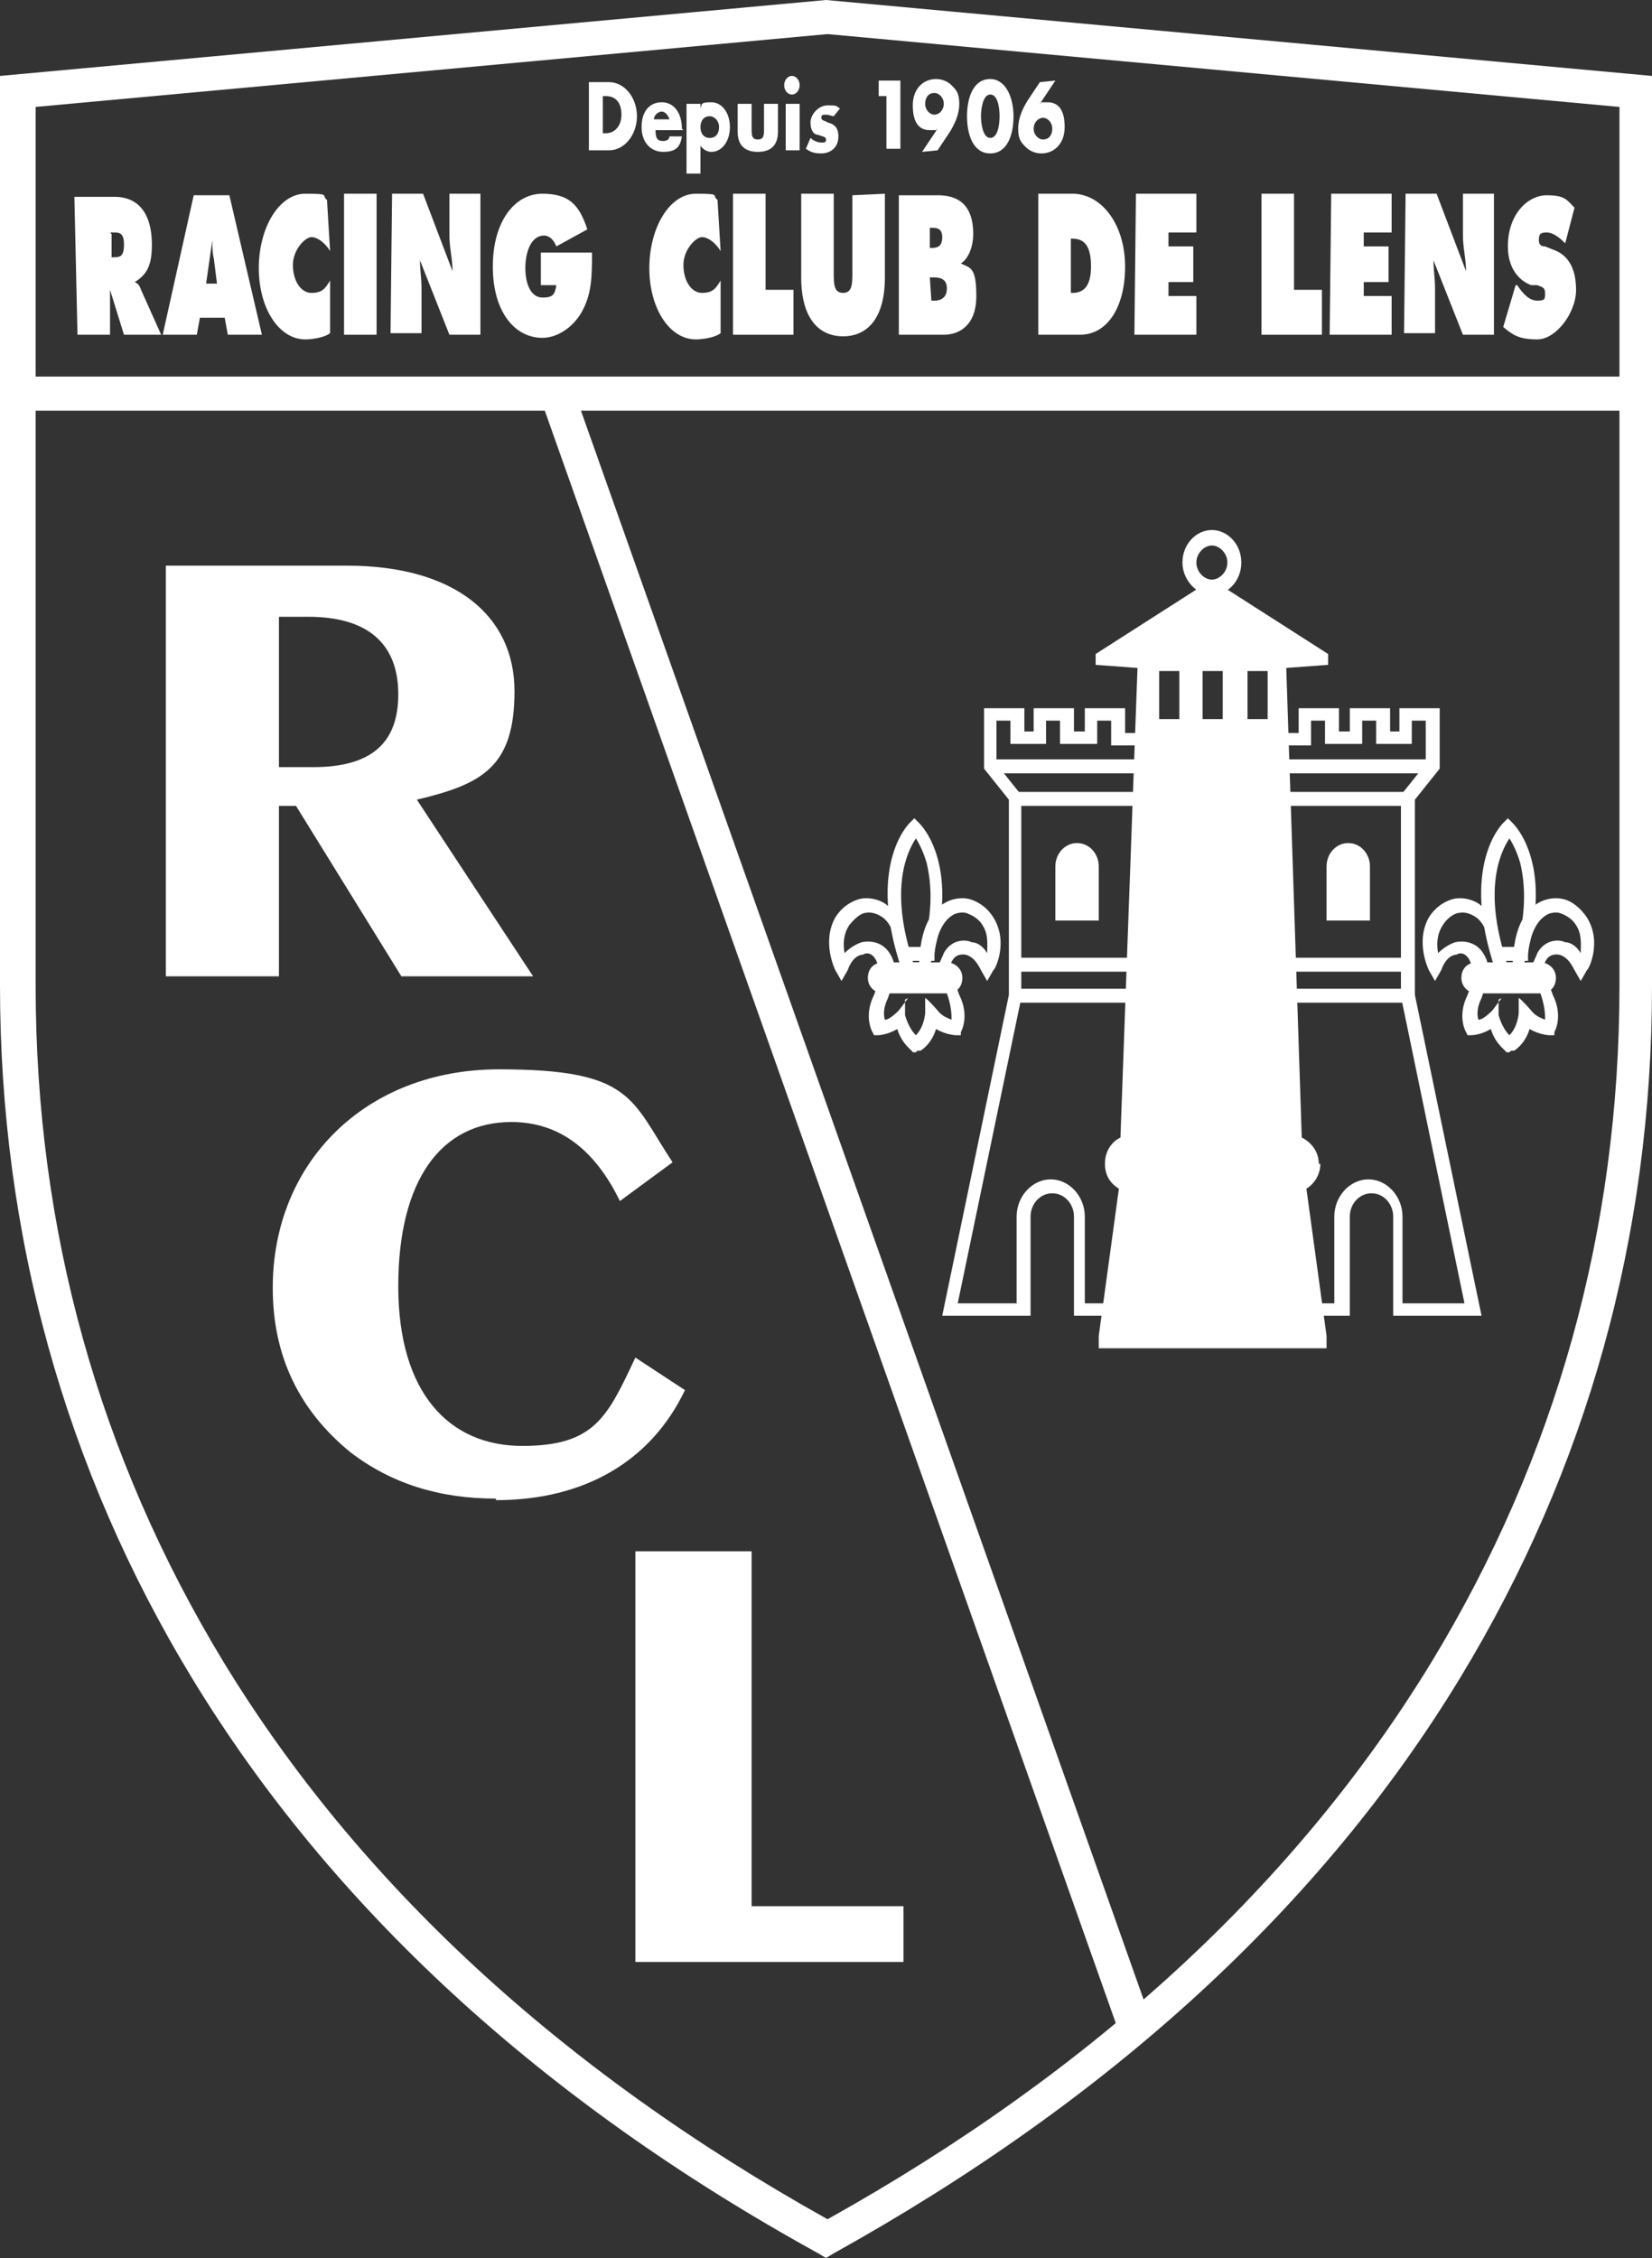 <?xml version="1.0" encoding="UTF-8"?>
<svg id="Calque_1" data-name="Calque 1" xmlns="http://www.w3.org/2000/svg" viewBox="0 0 106.6 145.7">
  <rect x="0" y="0" width="106.6" height="145.7" fill="#333333" stroke="none"/>
  <defs>
    <style>
      .cls-1 {
        fill: #fff;
      }
    </style>
  </defs>
  <g id="layer1">
    <g id="g2993">
      <g id="g3336">
        <g id="g4610">
          <g id="g4612">
            <rect class="cls-1" x="53.44" y="22.01" width="2.2" height="111.9" transform="translate(-22.89 22.68) rotate(-19.5)"/>
            <path class="cls-1" d="M53.3,145.7l-.5-.3c-17.8-9.8-31.4-22.3-40.4-37.1C4.2,94.8,0,79.7,0,63.6V4.9L53.3,0l53.3,4.9v58.7c0,16.2-4.2,31.2-12.4,44.7-9,14.8-22.6,27.2-40.4,37.1l-.5.3ZM2.3,6.9v56.7c0,15.8,4.1,30.4,12.1,43.6,8.7,14.3,21.8,26.4,39,36,17.2-9.6,30.3-21.7,39-36,8-13.2,12.1-27.8,12.1-43.6V6.9L53.4,2.2,2.3,6.9Z"/>
            <rect class="cls-1" x="1.1" y="24.3" width="104.4" height="2.2"/>
            <path id="path4630" class="cls-1" d="M7.1,15h.2c.4,0,.7,0,.7.8s-.3.8-.7.8h-.1v-1.5l-.1-.1ZM5,21.6h2.1v-2.9h0l.9,2.9h2.4l-1.3-2.9c-.1-.3-.2-.4-.4-.5h0c.8-.5,1.1-1.1,1.1-2.4,0-2.3-1.1-3.1-2.4-3.1h-2.6"/>
            <path id="path4632" class="cls-1" d="M13.3,18.3l.4-2.8h0c0,.4,0,.8.1,1.2l.2,1.6h-.8.1ZM12.9,20.5h1.6l.2,1.1h2.2l-2.1-9h-2.3l-2,9h2.2"/>
            <path id="path4634" class="cls-1" d="M21.3,16.2c-.3-.5-.8-.9-1.2-.9s-1.2.8-1.2,1.8.5,1.8,1.2,1.8.9-.3,1.2-.8v3.4c-.4.3-1.2.4-1.6.4-1.7,0-3-2-3-4.6s1.3-4.8,3-4.8,1,.1,1.4.4"/>
            <path id="path4636" class="cls-1" d="M22.2,21.6h2.1v-9.1h-2.1v9.1Z"/>
            <path id="path4638" class="cls-1" d="M25.3,12.5h2l1.9,5h0c0-.8-.2-1.5-.2-2.3v-2.7h2v9.1h-2l-1.9-4.8h0c0,.6.1,1.2.1,1.8v2.9h-2"/>
            <path id="path4640" class="cls-1" d="M38.2,16.3c0,1.5,0,2.7-.7,3.9-.6,1-1.6,1.6-2.5,1.6-1.8,0-3.2-1.7-3.2-4.6s1.4-4.7,3.2-4.7,2.4.8,2.9,2.3l-2,1.1c-.2-.5-.5-.7-.8-.7-.8,0-1.2,1-1.2,2.1s.4,1.9,1.1,1.9.8-.2.9-.8h-1v-2.1"/>
            <path id="path4642" class="cls-1" d="M46.5,16.2c-.3-.5-.8-.9-1.2-.9s-1.2.8-1.2,1.8.5,1.8,1.2,1.8.9-.3,1.2-.8v3.4c-.4.3-1.2.4-1.6.4-1.7,0-3-2-3-4.6s1.3-4.8,3-4.8,1,.1,1.4.4"/>
            <path id="path4644" class="cls-1" d="M47.3,12.5h2.1v6.2h1.8v2.9h-3.9"/>
            <path id="path4646" class="cls-1" d="M57.1,12.5v5.4c0,2.6-1.1,3.8-2.7,3.8s-2.7-1.2-2.7-3.8v-5.4h2.1v5.1c0,.7,0,1.3.6,1.3s.6-.6.6-1.3v-5"/>
            <path id="path4648" class="cls-1" d="M60,16v-1.3h.1c.3,0,.7,0,.7.6s-.3.7-.7.7h-.2.1ZM58,21.6h2.9c1,0,2.1-.6,2.1-2.5s-.4-1.8-1-2.1h0c.5-.3.8-1.1.8-1.9,0-2.1-1.2-2.5-2.3-2.5h-2.5v9ZM60,17.9h.2c.3,0,.9,0,.9.7s-.5.8-.8.8h-.2"/>
            <path id="path4650" class="cls-1" d="M69.1,15.4h.1c.8,0,1.2.5,1.2,1.8s-.5,1.7-1.2,1.7h-.1v-3.5ZM67,21.6h2.7c1.7,0,2.9-1.7,2.9-4.4s-1.5-4.7-3.4-4.7h-2.2"/>
            <path id="path4652" class="cls-1" d="M73.3,12.5h3.9v2.5h-1.8v.9h1.6v2.3h-1.6v.9h1.8v2.5h-4"/>
            <path id="path4654" class="cls-1" d="M81.4,12.5h2.1v6.2h1.8v2.9h-3.9"/>
            <path id="path4656" class="cls-1" d="M85.9,12.5h3.9v2.5h-1.8v.9h1.6v2.3h-1.6v.9h1.8v2.5h-4"/>
            <path id="path4658" class="cls-1" d="M90.7,12.5h2l1.9,5h0c0-.8-.2-1.5-.2-2.3v-2.7h2v9.1h-2l-1.9-4.8h0c0,.6.1,1.2.1,1.8v2.9h-2"/>
            <path id="path4660" class="cls-1" d="M97.8,18.4h.1c.4.6.8,1,1.3,1s.5-.1.5-.5-.3-.4-.5-.5h-.4c-.8-.3-1.5-1.1-1.5-2.5,0-2.1,1.3-3.3,2.5-3.3s1.3.3,1.8.8l-.6,2.3c-.4-.4-.8-.7-1.2-.7s-.5.1-.5.5.3.4.4.4l.5.2c.9.3,1.5,1.1,1.5,2.6s-1.3,3.2-2.5,3.2-1.6-.3-2.2-.8"/>
            <path id="path4662" class="cls-1" d="M38.9,6.2h.2c.6,0,1,.4,1,1.2s-.5,1.2-1,1.2h-.2v-2.5.1ZM38,9.7h1.3c1,0,1.8-1,1.8-2.2s-.8-2.2-1.8-2.2h-1.3"/>
            <path id="path4664" class="cls-1" d="M42.2,7.7c0-.3.3-.5.5-.5s.4.2.5.5h-1ZM44,8.3c0-1-.5-1.7-1.3-1.7s-1.3.6-1.3,1.6.6,1.6,1.4,1.6,1.1-.3,1.2-1h-.8c0,.2-.2.3-.4.3-.4,0-.5-.2-.5-.7h1.8"/>
            <path id="path4666" class="cls-1" d="M45.8,7.5c.3,0,.6.3.6.7s-.2.7-.6.7-.6-.3-.6-.7.2-.7.6-.7ZM45.2,6.7h-.9v4.5h.9v-1.8c.2.3.5.4.7.4.7,0,1.2-.7,1.2-1.6s-.5-1.6-1.2-1.6-.6.1-.7.4h0"/>
            <path id="path4668" class="cls-1" d="M48.5,6.7v1.6c0,.4,0,.7.4.7s.4-.3.4-.7v-1.6h.9v1.8c0,1-.6,1.3-1.3,1.3s-1.3-.3-1.3-1.3v-1.8"/>
            <path id="path4670" class="cls-1" d="M51.6,9.7h-.9v-3h.9v3ZM51.6,5.5c0,.3-.2.6-.5.6s-.5-.3-.5-.6.2-.6.5-.6.5.3.5.6"/>
            <path id="path4672" class="cls-1" d="M53.8,7.5c-.1,0-.3-.1-.5-.1s-.3,0-.3.2.3.2.4.3c.4.1.7.3.7.9,0,.8-.6,1.1-1.1,1.1s-.7-.1-1-.3l.3-.7c.2.2.5.3.7.3s.3,0,.3-.2-.3-.2-.5-.3c-.3,0-.5-.3-.5-.8s.5-1.1,1.1-1.1.5,0,.8.2"/>
            <path id="path4674" class="cls-1" d="M56.7,6.2v-1h1.4v4.4h-.9v-3.4"/>
            <path id="path4676" class="cls-1" d="M60.3,6c.3,0,.6.3.6.7s-.3.7-.6.7-.6-.3-.6-.7.2-.7.6-.7ZM60.5,9.7l.8-1.2c.3-.5.6-1.1.6-1.8s-.2-.9-.5-1.2-.7-.4-1-.4c-.8,0-1.5.6-1.5,1.7s.4,1.6,1.1,1.6.3,0,.5-.1h0l-1,1.5"/>
            <path id="path4678" class="cls-1" d="M63.9,6.1c.5,0,.6.9.6,1.4s-.1,1.4-.6,1.4-.6-1-.6-1.4.1-1.4.6-1.4ZM63.9,5.1c-1.1,0-1.5,1.2-1.5,2.4s.4,2.4,1.5,2.4,1.5-1.2,1.5-2.4-.5-2.4-1.5-2.4"/>
            <path id="path4680" class="cls-1" d="M67.3,9c-.3,0-.6-.3-.6-.7s.3-.7.6-.7.6.3.6.7-.2.7-.6.7ZM67.1,5.3l-.8,1.2c-.3.5-.6,1.1-.6,1.8s.2.9.5,1.2c.3.3.7.4,1,.4.8,0,1.5-.6,1.5-1.7s-.4-1.6-1.1-1.6-.3,0-.5.1h0l1-1.5"/>
            <path class="cls-1" d="M59.1,67.9h-.2c0-.1-.7-.5-1-1.5-.7.4-1.2.4-1.3.4h-.2l-.1-.2s-.6-1,.1-2.4l.4-1.1h4.7l.4,1.1c.7,1.4.1,2.4.1,2.4v.2h-.3s-.6,0-1.3-.4c-.3,1-1,1.4-1,1.4h-.2l-.1.1ZM58.4,64.5v1c.2.7.5,1.1.7,1.3.2-.2.5-.6.6-1.4v-1c.1,0,.8.8.8.8.3.4.7.5.9.6,0-.3,0-.7-.2-1.4h0l-.2-.6h-3.5l-.2.6c-.3.6-.3,1.1-.2,1.4.2,0,.5-.2.9-.6l.6-.8-.2.1Z"/>
            <path class="cls-1" d="M54.3,63.3l-.4-.7s-.9-1.8,0-3.4c.5-.8,1.2-1.1,1.6-1.2,0,0,.8-.2,1.6.3.7.5,1.2,1.4,1.5,2.8h.8c.2-1.4.7-2.3,1.5-2.8s1.6-.3,1.6-.3c.4.1,1.1.4,1.6,1.2,1,1.6.1,3.4,0,3.4l-.4.7-.4-.7c-.3-.6-.6-.9-1-1-.1,0-.5-.1-.8.3-.2.3-.3.7-.3.9v.4h-4.4v-.4s-.1-.5-.3-.9c-.3-.5-.7-.4-.8-.3-.4,0-.8.4-1,1l-.4.7h0ZM57.6,62.3h3c0-.2.2-.5.3-.8.5-.9,1.4-.9,1.8-.7.3,0,.7.2,1,.7,0-.5.1-1.2-.3-1.8-.3-.5-.8-.7-1.1-.8,0,0-.5-.1-.9.2-.6.4-1,1.3-1.1,2.5v.4h-2.3v-.4c-.2-1.3-.6-2.2-1.2-2.5-.5-.3-.9-.2-.9-.2-.3,0-.7.3-1.1.8-.4.6-.4,1.3-.3,1.8.4-.4.8-.6,1.1-.7.4-.1,1.3-.1,1.8.7.2.3.3.6.3.8h-.1Z"/>
            <path class="cls-1" d="M59.9,62.9h-1.7v-.3c-2.3-6.7.4-9.4.5-9.5l.3-.3.3.3c.1.1,2.9,2.8.6,9.5v.3h0ZM58.9,62.1h.4c1-3.1.8-5.1.5-6.4-.2-.7-.5-1.3-.7-1.6-.6.9-1.7,3.3-.2,7.9v.1Z"/>
            <path id="path4694" class="cls-1" d="M61.1,62.5h-4.1c-.3,0-.6.3-.6.6s.3.6.6.6h4.1c.3,0,.6-.3.6-.6s-.3-.6-.6-.6"/>
            <path class="cls-1" d="M61.1,64.1h-4.1c-.5,0-1-.4-1-1s.4-1,1-1h4.1c.5,0,1,.4,1,1s-.4,1-1,1ZM57.1,62.8c-.1,0-.3.1-.3.3s.1.3.3.3h4.1c.1,0,.3-.1.3-.3s-.1-.3-.3-.3h-4.1Z"/>
            <path class="cls-1" d="M97.4,67.9h-.2c0-.1-.7-.5-1-1.5-.7.4-1.2.4-1.3.4h-.2l-.1-.2s-.6-1,.1-2.4l.4-1.1h4.7l.4,1.1c.7,1.4.1,2.4.1,2.4v.2h-.3s-.6,0-1.3-.4c-.3,1-1,1.4-1,1.4h-.2l-.1.1ZM96.7,64.5v1c.2.7.5,1.1.7,1.3.2-.2.5-.6.6-1.4v-1c.1,0,.8.8.8.8.3.4.7.5.9.6,0-.3,0-.7-.2-1.4h0l-.2-.6h-3.5l-.2.6c-.3.6-.3,1.1-.2,1.4.2,0,.5-.2.9-.6l.6-.8-.2.1Z"/>
            <path class="cls-1" d="M92.6,63.3l-.4-.7s-.9-1.8,0-3.4c.5-.8,1.2-1.1,1.6-1.2,0,0,.8-.2,1.6.3.7.5,1.2,1.4,1.5,2.8h.8c.2-1.4.7-2.3,1.5-2.8s1.6-.3,1.6-.3c.6.1,1.2.6,1.6,1.2,1,1.6.1,3.4,0,3.4l-.4.7-.4-.7c-.3-.6-.6-.9-1-1-.1,0-.5-.1-.8.3-.2.3-.3.9-.3.9v.4h-4.4v-.4s-.1-.5-.3-.9c-.3-.5-.7-.4-.8-.3-.4,0-.8.4-1,1l-.4.7h0ZM95.9,62.3h3c0-.2.2-.5.3-.8.5-.9,1.4-.9,1.8-.7.3,0,.7.2,1,.7,0-.5.1-1.2-.3-1.8-.3-.5-.8-.7-1.1-.8,0,0-.5-.1-.9.2-.6.4-1,1.3-1.1,2.5v.4h-2.3v-.4c-.2-1.3-.6-2.2-1.2-2.5-.5-.3-.9-.2-.9-.2-.3,0-.8.3-1.1.8-.4.6-.4,1.3-.3,1.8.4-.4.8-.6,1.1-.7.4-.1,1.3-.1,1.8.7.2.3.3.6.3.8h-.1Z"/>
            <path class="cls-1" d="M98.2,62.9h-1.7v-.3c-2.3-6.7.4-9.4.5-9.5l.3-.3.3.3c.1.1,2.9,2.8.6,9.5v.3h0ZM97.2,62.1h.4c1-3.1.8-5.1.5-6.4-.2-.7-.5-1.3-.7-1.6-.6.9-1.7,3.3-.2,7.9v.1Z"/>
            <path id="path4710" class="cls-1" d="M99.4,62.5h-4.1c-.3,0-.6.3-.6.6s.3.6.6.6h4.1c.3,0,.6-.3.6-.6s-.3-.6-.6-.6"/>
            <path class="cls-1" d="M99.4,64.1h-4.1c-.5,0-1-.4-1-1s.4-1,1-1h4.1c.5,0,1,.4,1,1s-.4,1-1,1ZM95.4,62.8c-.1,0-.3.1-.3.3s.1.3.3.3h4.1c.1,0,.3-.1.3-.3s-.1-.3-.3-.3h-4.1Z"/>
            <path class="cls-1" d="M95.6,84.9h-5.7v-6.4c0-.8-.6-1.5-1.4-1.5s-1.4.7-1.4,1.5v6.4h-17.8v-6.4c0-.8-.6-1.5-1.4-1.5s-1.4.7-1.4,1.5v6.4h-5.7l4.3-20.7v-12.6l-1.6-2v-3.9h2.6v1.5h.6v-1.5h2.6v1.5h.7v-1.5h2.6v1.6h11.2v-1.6h2.6v1.5h.7v-1.5h2.6v1.5h.6v-1.5h2.6v3.9l-1.6,2v12.6l4.3,20.7h0ZM90.7,84.1h3.8l-4.1-19.8h0v-13l1.6-2v-2.8h-.9v1.5h-2.3v-1.5h-.9v1.5h-2.4v-1.5h-.9v1.6h-12.9v-1.6h-.9v1.5h-2.4v-1.5h-.9v1.5h-2.3v-1.5h-.9v2.8l1.6,2h0v13.1l-4.1,19.7h3.8v-5.6c0-1.3,1-2.4,2.2-2.4s2.2,1.1,2.2,2.4v5.6h16.1v-5.6c0-1.3,1-2.4,2.2-2.4s2.2,1.1,2.2,2.4v5.6h.2Z"/>
            <path id="path4718" class="cls-1" d="M85.6,59.4v-3.5c0-.8.6-1.5,1.4-1.5s1.4.7,1.4,1.5v3.5"/>
            <rect class="cls-1" x="65.7" y="63.8" width="25.1" height=".9"/>
            <path class="cls-1" d="M85.1,75.1c0-.8-.5-1.4-1.1-1.7l-1-30.3,2.7-.2v-.7l-7.5-4.8-7.5,4.8v.7l2.7.2-1.1,30.3c-.6.3-1,.9-1,1.7s.4,1.3.9,1.6l-1.3,9.5v.8h14.7v-.8l-1.3-9.5c.5-.3.9-.9.9-1.6h-.1ZM76.1,46.4h-1.3v-3.1h1.3v3.1ZM78.9,46.4h-1.3v-3.1h1.3v3.1ZM81.8,46.4h-1.3v-3.1h1.3v3.1Z"/>
            <path id="path4730" class="cls-1" d="M76.3,36.3c0,1.1.9,2.1,1.9,2.1s1.9-.9,1.9-2.1-.9-2.1-1.9-2.1-1.9.9-1.9,2.1ZM77.2,36.3c0-.6.5-1.1,1-1.1s1,.5,1,1.1-.5,1.1-1,1.1-1-.5-1-1.1"/>
            <rect class="cls-1" x="64.1" y="49" width="28.3" height=".9"/>
            <rect class="cls-1" x="65.6" y="51.1" width="25.2" height=".9"/>
            <rect class="cls-1" x="65.6" y="61.8" width="25.2" height=".9"/>
            <path id="path4750" class="cls-1" d="M70.9,59.4v-3.5c0-.8-.6-1.5-1.4-1.5s-1.4.7-1.4,1.5v3.5"/>
            <path id="path4752" class="cls-1" d="M16,49.5h4.2c3.7,0,5.5-1.5,5.5-4.7s-1.9-5-5.8-5h-1.9v23.2h-7.3v-26.5h11.7c6.9,0,10.8,3.2,10.8,8.1s-2.1,6-6.3,7l7.5,11.4h-8.5l-6.8-11h-2.8"/>
            <path id="path4754" class="cls-1" d="M32,96.7c-3.7,0-6.8-1-9.4-3-3.3-2.7-5-6.2-5-10.6,0-8.1,6-14.1,14.6-14.1s8.5,1.9,11.2,6l-3.4,2.5c-1.6-3.3-3.9-5.1-7-5.1-4.5,0-7.3,3.7-7.3,10.6s3.3,10.3,8,10.3,5.5-1.9,7.3-5.7l3.2,2.1c-2.2,4.6-6.5,7.1-12.2,7.1"/>
            <path id="path4756" class="cls-1" d="M41,100.1h7.5v22.9h9.8v3.6h-17.3"/>
          </g>
        </g>
      </g>
    </g>
  </g>
</svg>